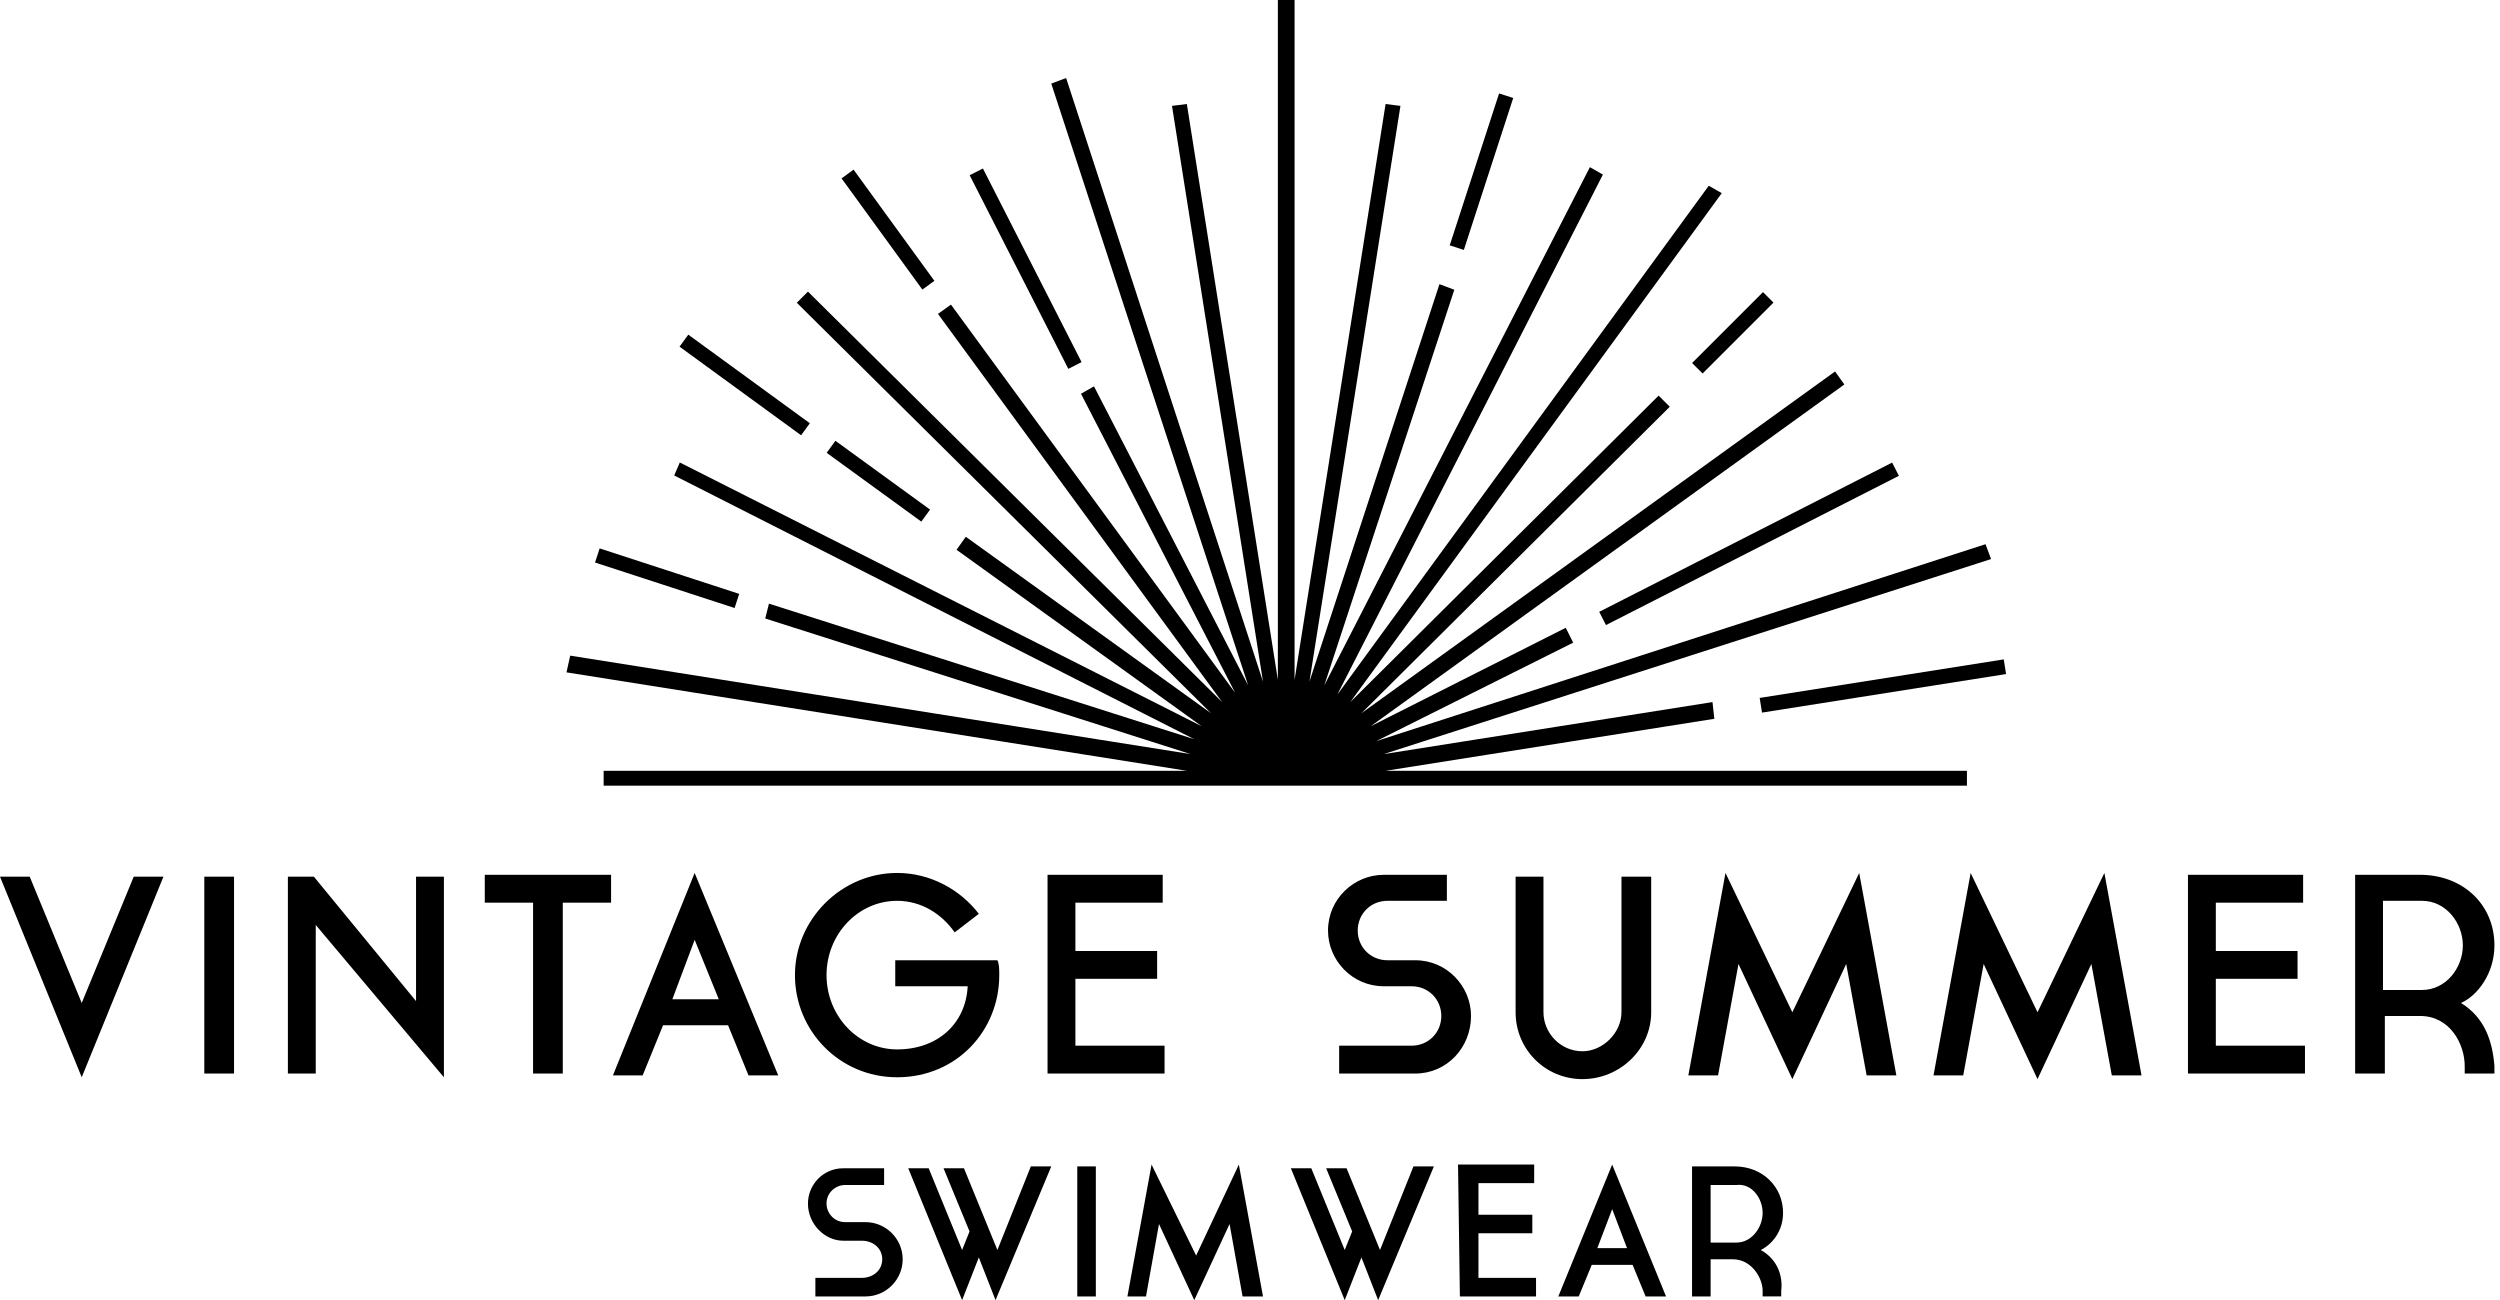 <?xml version="1.0" encoding="utf-8"?>
<svg xmlns="http://www.w3.org/2000/svg" height="70px" id="_x37C_" style="enable-background:new 0 0 134.6 70;" version="1.1" viewBox="0 0 134.6 70" width="134.6px" x="0px" y="0px">
<style type="text/css">
	.st0{fill-rule:evenodd;clip-rule:evenodd;}
</style>
<rect class="st0" height="11.7" transform="matrix(0.891 -0.454 0.454 0.891 -0.524 26.651)" width="0.8" x="54.8" y="8.6"/>
<rect class="st0" height="7.4" transform="matrix(0.809 -0.588 0.588 0.809 1.847 30.437)" width="0.8" x="47.4" y="8.7"/>
<rect class="st0" height="6.3" transform="matrix(0.588 -0.809 0.809 0.588 -1.515 48.915)" width="0.8" x="46.9" y="22.8"/>
<rect class="st0" height="8.1" transform="matrix(0.589 -0.808 0.808 0.589 -0.21 40.964)" width="0.8" x="39.7" y="16.6"/>
<rect class="st0" height="7.9" transform="matrix(0.31 -0.951 0.951 0.31 -4.835 55.615)" width="0.8" x="35.5" y="27.2"/>
<polygon class="st0" points="92.3,38.7 92.2,37.8 74.5,40.6 107.2,30.1 106.9,29.3 74.1,39.9 84.7,34.6 84.3,33.8 73.8,39.1 &#xD;&#xA;	99.3,20.7 98.8,20 73.3,38.4 89.9,21.9 89.3,21.3 72.7,37.8 92.7,10.4 92,10 72,37.4 86.3,9.4 85.6,9 71.3,36.9 78.3,15.6 &#xD;&#xA;	77.5,15.3 70.5,36.7 75.4,5.7 74.6,5.6 69.7,36.6 69.7,0 68.8,0 68.8,36.6 63.9,5.6 63.1,5.7 68,36.7 57.4,4.2 56.6,4.5 67.2,36.9 &#xD;&#xA;	58.9,20.8 58.2,21.2 66.5,37.3 51.2,16.4 50.5,16.9 65.8,37.8 43.5,15.7 42.9,16.3 65.2,38.4 52,28.9 51.5,29.6 64.7,39.1 &#xD;&#xA;	36.6,24.9 36.3,25.6 64.3,39.8 41.4,32.5 41.2,33.3 64.1,40.6 30.7,35.3 30.5,36.2 63.9,41.5 32.5,41.5 32.5,42.3 69.2,42.3 &#xD;&#xA;	105.9,42.3 105.9,41.5 74.6,41.5"/>
<rect class="st0" height="0.8" transform="matrix(0.988 -0.156 0.156 0.988 -4.516 16.287)" width="13.3" x="94.7" y="36.5"/>
<rect class="st0" height="0.8" transform="matrix(0.891 -0.454 0.454 0.891 -3.021 45.917)" width="17.7" x="85.3" y="28.9"/>
<rect class="st0" height="0.8" transform="matrix(0.707 -0.707 0.707 0.707 14.675 71.226)" width="5.4" x="90.6" y="17.5"/>
<rect class="st0" height="0.8" transform="matrix(0.309 -0.951 0.951 0.309 46.355 82.29)" width="8.6" x="75.5" y="8.8"/>
<path class="st0" d="M8.8,47.2H7.2L4.4,54l-2.8-6.8H0L4.4,58L8.8,47.2L8.8,47.2z M11,57.8h1.6V47.2H11V57.8L11,57.8z M15.5,57.8H17&#xD;&#xA;	v-8l6.9,8.2V47.2h-1.5v6.7l-5.5-6.7h-1.4L15.5,57.8L15.5,57.8z M28.7,57.8h1.6v-9.2h2.6v-1.5h-6.8v1.5h2.6V57.8L28.7,57.8z&#xD;&#xA;	 M39.2,55.2l1.1,2.7h1.6L37.4,47L33,57.9h1.6l1.1-2.7L39.2,55.2L39.2,55.2z M38.7,53.8h-2.5l1.2-3.2L38.7,53.8L38.7,53.8z&#xD;&#xA;	 M48.2,53.1h3.9c-0.1,2-1.6,3.4-3.8,3.4c-2.1,0-3.8-1.8-3.8-4s1.7-4,3.8-4c1.3,0,2.4,0.7,3.1,1.7l1.3-1c-1-1.3-2.6-2.2-4.4-2.2&#xD;&#xA;	c-3,0-5.5,2.5-5.5,5.5s2.4,5.5,5.5,5.5c3.2,0,5.5-2.5,5.5-5.5c0-0.3,0-0.6-0.1-0.8h-5.5V53.1L48.2,53.1z M56.4,57.8h6.3v-1.5h-4.8&#xD;&#xA;	v-3.6h4.4v-1.5h-4.4v-2.6h4.7v-1.5h-6.2V57.8L56.4,57.8z M74.7,51.7c-0.9,0-1.6-0.7-1.6-1.6c0-0.9,0.7-1.6,1.6-1.6h3.2v-1.4h-3.4&#xD;&#xA;	c-1.6,0-3,1.3-3,3c0,1.6,1.3,3,3,3H76c0.9,0,1.6,0.7,1.6,1.6c0,0.9-0.7,1.6-1.6,1.6h-3.9v1.5h4.1c1.7,0,3-1.4,3-3.1c0-1.6-1.3-3-3-3&#xD;&#xA;	H74.7L74.7,51.7z M81.6,47.2v7.3c0,2,1.6,3.6,3.6,3.6s3.7-1.6,3.7-3.6v-7.3h-1.6v7.3c0,1.1-1,2.1-2.1,2.1c-1.2,0-2.1-1-2.1-2.1v-7.3&#xD;&#xA;	H81.6L81.6,47.2z M92.9,47l-2,10.9h1.6l1.1-6l2.9,6.2l2.9-6.2l1.1,6h1.6l-2-10.9l-3.6,7.5L92.9,47L92.9,47z M106.1,47l-2,10.9h1.6&#xD;&#xA;	l1.1-6l2.9,6.2l2.9-6.2l1.1,6h1.6l-2-10.9l-3.6,7.5L106.1,47L106.1,47z M117.8,57.8h6.3v-1.5h-4.8v-3.6h4.4v-1.5h-4.4v-2.6h4.7v-1.5&#xD;&#xA;	h-6.2V57.8L117.8,57.8z M132.5,54c0.9-0.4,1.8-1.6,1.8-3.1c0-2.2-1.7-3.8-4-3.8h-3.5v10.7h1.6v-3.1h1.9c1.6,0,2.4,1.5,2.4,2.7v0.4&#xD;&#xA;	h1.6v-0.4C134.2,56.1,133.8,54.8,132.5,54L132.5,54z M132.6,50.9c0,1.2-0.9,2.4-2.2,2.4h-2.1v-4.8h2.1&#xD;&#xA;	C131.7,48.5,132.6,49.7,132.6,50.9z"/>
<path class="st0" d="M45.5,65.8c-0.6,0-1-0.5-1-1c0-0.6,0.5-1,1-1h2.1v-0.9h-2.2c-1.1,0-1.9,0.9-1.9,1.9c0,1.1,0.9,2,1.9,2h1&#xD;&#xA;	c0.6,0,1.1,0.4,1.1,1c0,0.6-0.5,1-1.1,1h-2.5v1h2.7c1.1,0,2-0.9,2-2c0-1.1-0.9-2-2-2H45.5L45.5,65.8z M56.6,62.8h-1.1l-1.8,4.5&#xD;&#xA;	l-1.8-4.4h-1.1l1.4,3.4l-0.4,1L50,62.9h-1.1l2.9,7.1l0.9-2.3l0.9,2.3L56.6,62.8L56.6,62.8z M58,69.8h1v-7h-1V69.8L58,69.8z M62,62.7&#xD;&#xA;	l-1.3,7.1h1l0.7-3.9l1.9,4.1l1.9-4.1l0.7,3.9H68l-1.3-7.1l-2.3,4.9L62,62.7L62,62.7z M77.2,62.8h-1.1l-1.8,4.5l-1.8-4.4h-1.1&#xD;&#xA;	l1.4,3.4l-0.4,1l-1.8-4.4h-1.1l2.9,7.1l0.9-2.3l0.9,2.3L77.2,62.8L77.2,62.8z M78.6,69.8h4.1v-1h-3.1v-2.4h2.9v-1h-2.9v-1.7h3v-1&#xD;&#xA;	h-4.1L78.6,69.8L78.6,69.8z M87.9,68.1l0.7,1.7h1.1l-2.9-7.1l-2.9,7.1H85l0.7-1.7H87.9L87.9,68.1z M87.6,67.2H86l0.8-2.1L87.6,67.2&#xD;&#xA;	L87.6,67.2z M94.8,67.3c0.6-0.3,1.2-1,1.2-2c0-1.4-1.1-2.5-2.6-2.5h-2.3v7h1v-2h1.2c1,0,1.6,1,1.6,1.7v0.3h1v-0.3&#xD;&#xA;	C96,68.7,95.7,67.8,94.8,67.3L94.8,67.3z M94.9,65.3c0,0.8-0.6,1.6-1.4,1.6h-1.4v-3.1h1.4C94.3,63.7,94.9,64.5,94.9,65.3z"/>
</svg>